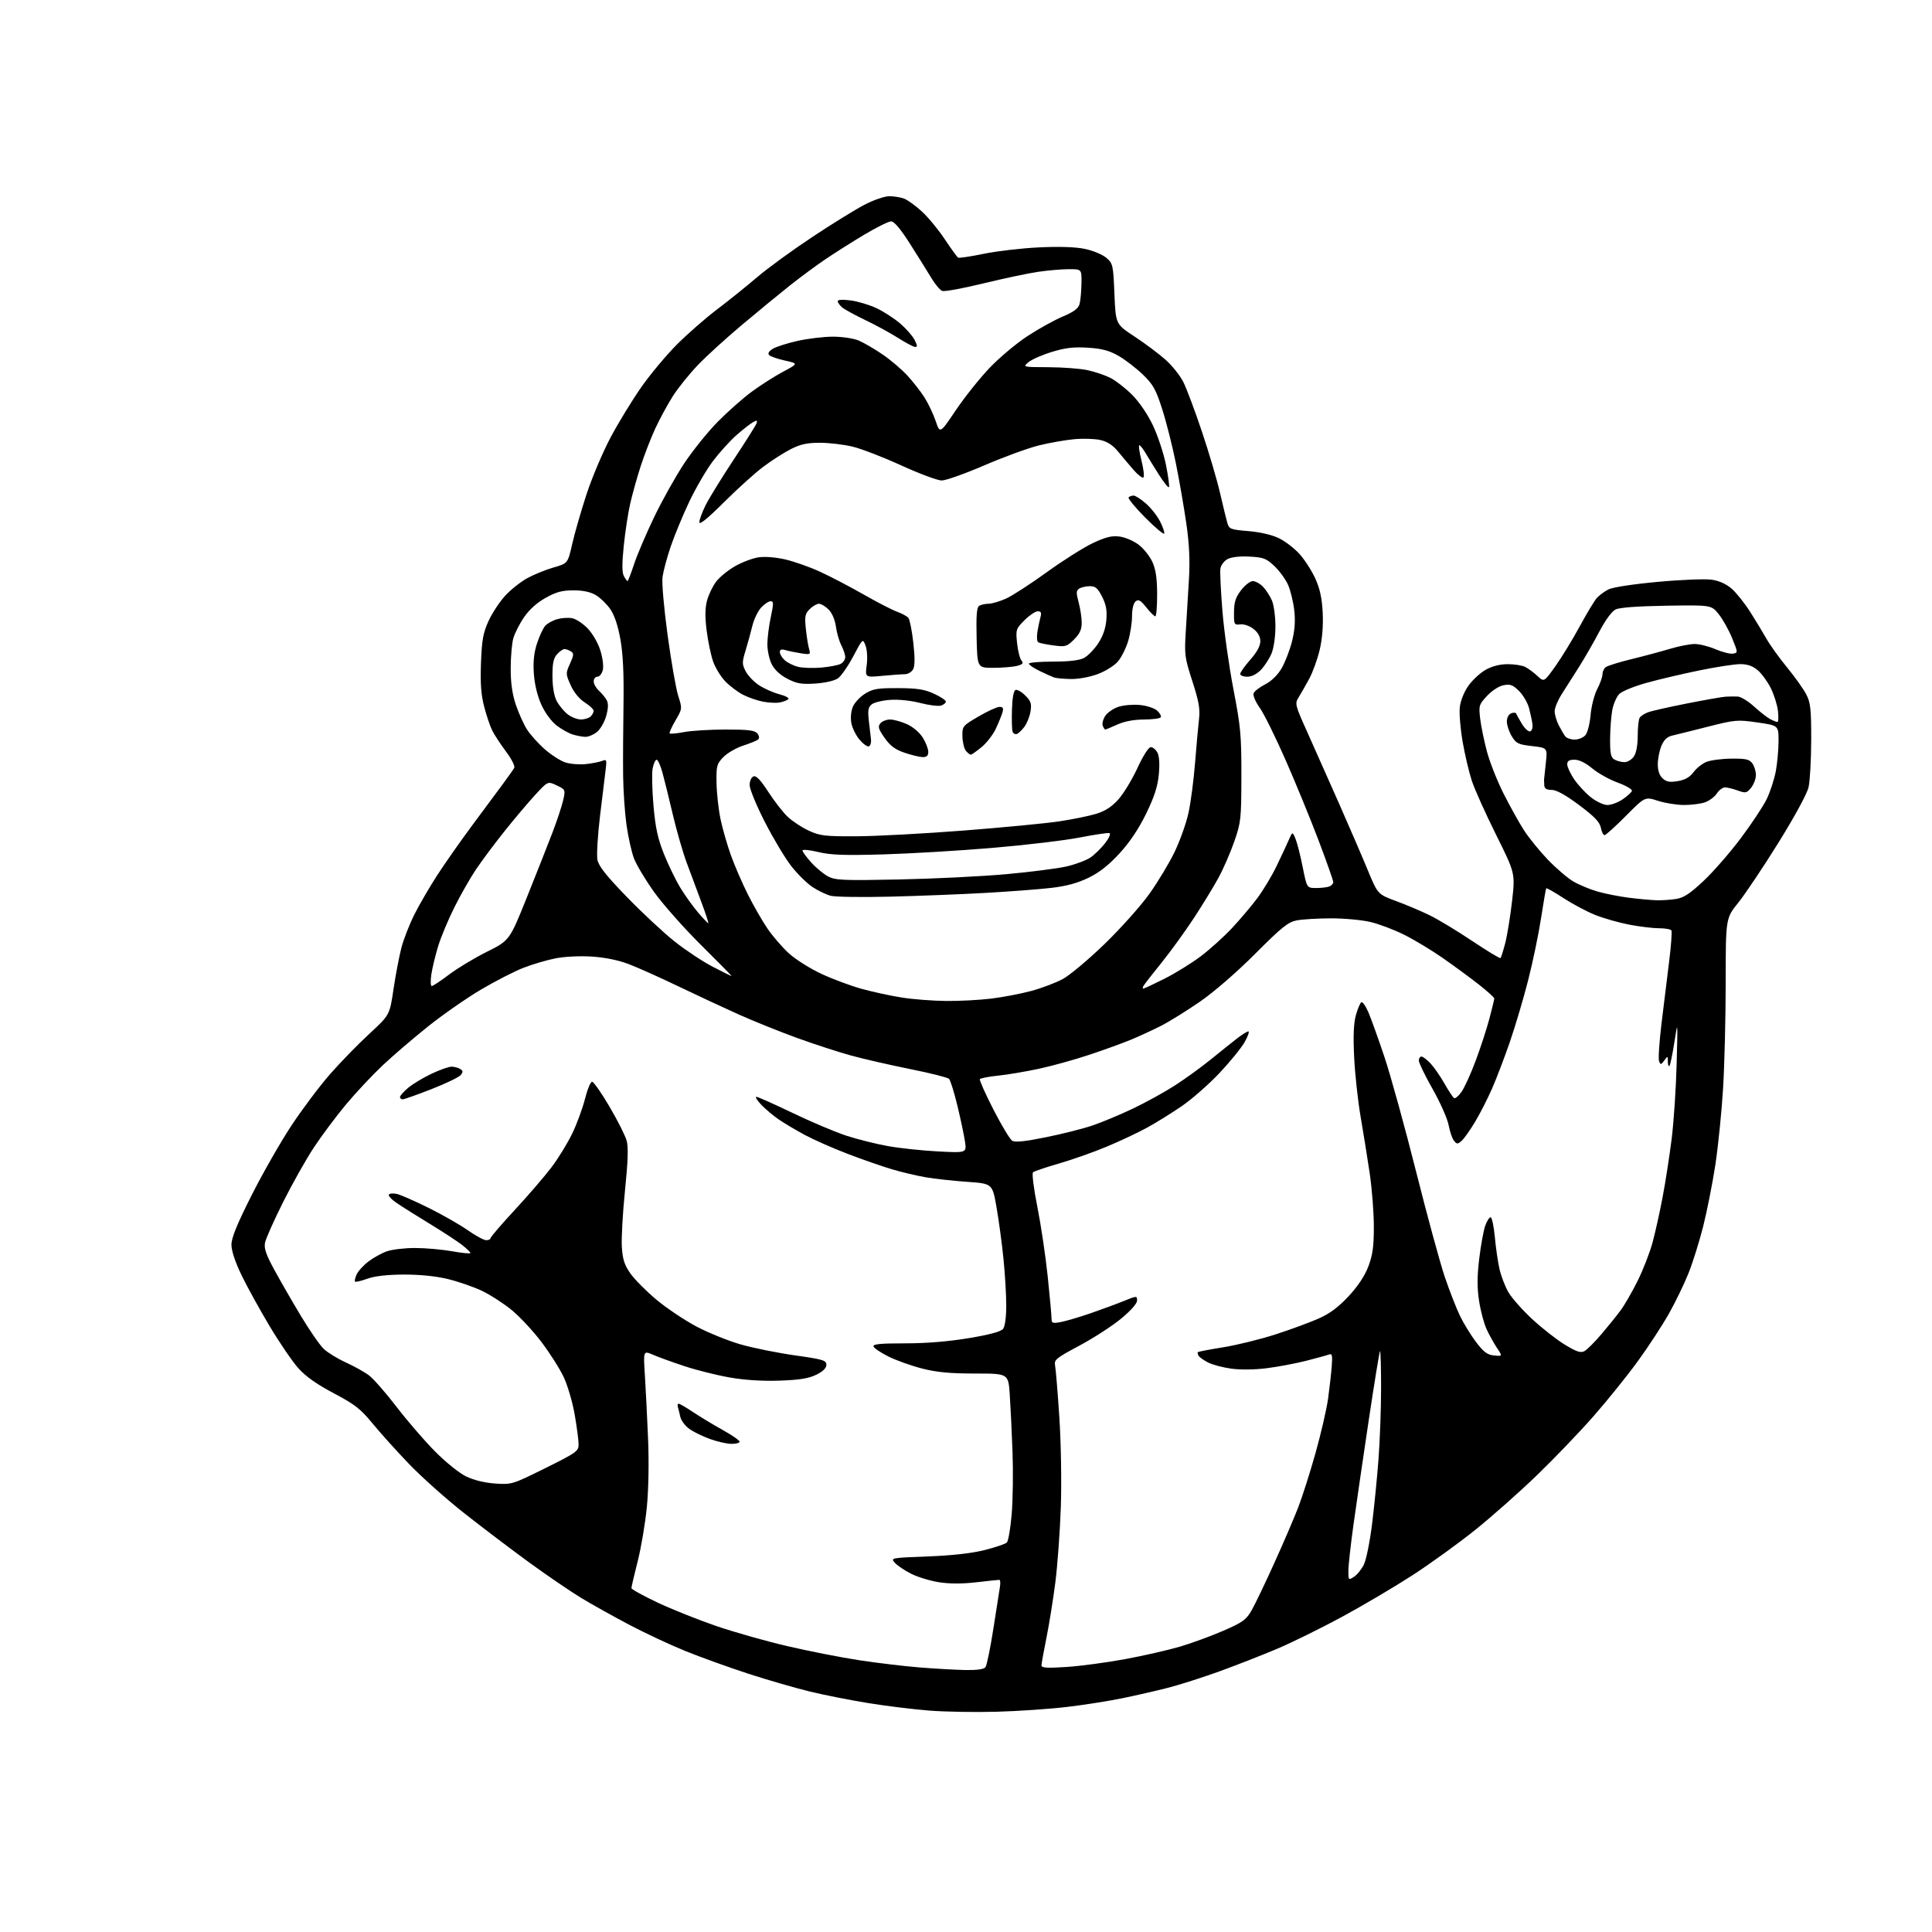 <?xml version="1.0" encoding="UTF-8" standalone="no"?>
<svg 
  version="1.1" 
  xmlns="http://www.w3.org/2000/svg" 
  xmlns:xlink="http://www.w3.org/1999/xlink" 
  xmlns:svg="http://www.w3.org/2000/svg"
  xmlns:rdf="http://www.w3.org/1999/02/22-rdf-syntax-ns#"
  xmlns:cc="http://creativecommons.org/ns#"
  xmlns:dc="http://purl.org/dc/elements/1.1/"
  viewBox="0 0 768 768"
  width="768"
  height="768"
>
<style>svg {background-color: white; }</style>"
<path stroke="none" fill="black" fill-rule="evenodd" d="M396.00,680.45C387.48,680.68 375.49,680.47 369.36,679.98C363.24,679.50 352.44,678.18 345.36,677.04C338.29,675.91 327.77,673.83 322.00,672.43C316.23,671.03 305.20,667.84 297.50,665.34C289.80,662.83 278.55,658.78 272.50,656.33C266.45,653.88 256.36,649.16 250.07,645.84C243.78,642.52 235.23,637.74 231.07,635.23C226.91,632.71 217.65,626.40 210.50,621.20C203.35,615.99 191.65,607.13 184.50,601.49C177.35,595.86 167.45,587.02 162.50,581.85C157.55,576.69 151.03,569.44 148.00,565.74C143.33,560.04 141.02,558.24 132.71,553.86C126.05,550.35 121.55,547.18 118.65,543.95C116.30,541.34 111.15,533.80 107.20,527.20C103.25,520.59 98.21,511.46 96.01,506.90C93.50,501.70 92.00,497.19 92.00,494.82C92.00,492.07 94.21,486.65 100.06,475.06C104.50,466.27 111.64,453.78 115.94,447.29C120.23,440.81 127.10,431.67 131.20,426.99C135.30,422.31 142.31,415.11 146.78,410.99C154.90,403.50 154.90,403.50 156.42,393.24C157.26,387.60 158.67,380.21 159.54,376.83C160.42,373.44 162.74,367.48 164.69,363.59C166.64,359.69 170.72,352.68 173.75,348.00C176.77,343.32 183.09,334.32 187.78,328.00C192.48,321.68 197.98,314.25 200.01,311.50C202.04,308.75 204.02,305.95 204.40,305.27C204.80,304.57 203.40,301.77 201.16,298.77C199.00,295.87 196.54,292.13 195.70,290.46C194.85,288.78 193.40,284.51 192.48,280.96C191.22,276.15 190.90,271.69 191.20,263.50C191.55,254.33 192.05,251.56 194.22,246.82C195.65,243.70 198.64,239.17 200.87,236.75C203.10,234.34 207.08,231.19 209.71,229.77C212.35,228.34 217.02,226.45 220.11,225.56C225.72,223.94 225.72,223.94 227.47,216.22C228.43,211.97 230.99,203.10 233.15,196.49C235.31,189.89 239.64,179.66 242.79,173.75C245.93,167.85 251.43,158.87 255.00,153.79C258.57,148.71 264.90,141.14 269.06,136.97C273.22,132.79 280.42,126.50 285.06,122.98C289.70,119.46 296.88,113.70 301.00,110.17C305.12,106.65 314.91,99.51 322.75,94.31C330.58,89.11 339.95,83.31 343.57,81.43C347.25,79.51 351.62,78.00 353.51,78.00C355.36,78.00 358.02,78.44 359.43,78.97C360.83,79.51 364.02,81.82 366.51,84.12C369.00,86.41 373.09,91.37 375.58,95.13C378.08,98.89 380.45,102.16 380.85,102.41C381.24,102.65 385.83,101.97 391.03,100.89C396.24,99.82 406.12,98.67 413.00,98.34C421.17,97.95 427.50,98.16 431.29,98.95C434.47,99.61 438.29,101.21 439.79,102.49C442.39,104.73 442.52,105.29 443.00,116.84C443.50,128.85 443.50,128.85 451.00,133.78C455.12,136.49 460.66,140.63 463.30,142.98C465.94,145.33 469.14,149.33 470.41,151.88C471.68,154.42 474.99,163.25 477.76,171.50C480.54,179.75 483.79,190.78 484.99,196.00C486.20,201.22 487.51,206.62 487.92,208.00C488.60,210.30 489.26,210.55 496.25,211.12C500.90,211.51 505.60,212.60 508.36,213.93C510.84,215.13 514.53,217.95 516.55,220.19C518.57,222.43 521.39,226.79 522.81,229.88C524.68,233.98 525.49,237.67 525.79,243.50C526.05,248.65 525.63,253.90 524.61,258.26C523.74,261.98 521.87,267.15 520.47,269.76C519.06,272.37 517.16,275.69 516.26,277.14C514.66,279.71 514.75,280.10 519.72,291.14C522.52,297.39 528.20,310.15 532.33,319.50C536.45,328.85 541.60,340.77 543.75,346.00C547.68,355.49 547.68,355.49 555.06,358.22C559.12,359.72 565.16,362.28 568.49,363.92C571.82,365.56 579.38,370.14 585.29,374.09C591.21,378.05 596.24,381.09 596.48,380.85C596.72,380.61 597.56,377.94 598.35,374.90C599.14,371.87 600.36,364.39 601.06,358.26C602.33,347.14 602.33,347.14 594.71,331.82C590.51,323.39 586.17,313.72 585.05,310.31C583.94,306.91 582.30,299.94 581.41,294.81C580.53,289.69 580.02,283.54 580.29,281.14C580.58,278.57 581.97,275.08 583.68,272.65C585.28,270.37 588.36,267.51 590.54,266.27C593.11,264.82 596.20,264.03 599.32,264.02C601.96,264.01 605.11,264.50 606.32,265.12C607.52,265.74 609.69,267.35 611.14,268.70C613.78,271.16 613.78,271.16 618.29,264.83C620.77,261.35 625.11,254.25 627.93,249.05C630.75,243.85 633.83,238.74 634.78,237.69C635.72,236.65 637.78,235.13 639.34,234.32C641.02,233.45 649.09,232.21 659.01,231.30C668.26,230.44 677.91,230.06 680.45,230.44C683.45,230.89 686.26,232.17 688.43,234.07C690.26,235.68 693.55,239.81 695.74,243.25C697.92,246.69 700.85,251.53 702.25,254.00C703.65,256.48 707.34,261.61 710.46,265.40C713.57,269.20 716.99,274.02 718.06,276.11C719.72,279.37 720.00,282.00 719.98,294.21C719.96,302.07 719.49,310.49 718.93,312.93C718.33,315.54 713.42,324.58 706.97,334.96C700.95,344.64 693.77,355.36 691.02,358.79C686.00,365.01 686.00,365.01 685.99,390.26C685.99,404.14 685.52,423.15 684.96,432.50C684.39,441.85 683.01,455.56 681.89,462.96C680.76,470.36 678.58,481.39 677.05,487.47C675.51,493.55 672.87,501.98 671.18,506.20C669.49,510.42 666.00,517.61 663.43,522.19C660.85,526.76 655.32,535.23 651.13,541.00C646.95,546.77 638.98,556.67 633.42,563.00C627.87,569.33 617.70,579.92 610.84,586.54C603.97,593.17 592.97,602.91 586.39,608.19C579.81,613.47 568.60,621.57 561.47,626.19C554.33,630.81 541.75,638.24 533.50,642.71C525.25,647.17 513.71,652.86 507.85,655.35C501.99,657.84 491.64,661.89 484.85,664.36C478.06,666.82 468.78,669.78 464.22,670.94C459.67,672.11 451.57,673.96 446.22,675.06C440.88,676.16 430.88,677.74 424.00,678.55C417.12,679.37 404.52,680.22 396.00,680.45zM383.63,663.86C388.29,663.95 391.09,663.57 391.73,662.75C392.26,662.06 393.67,655.20 394.87,647.50C396.07,639.80 397.25,632.26 397.50,630.75C397.75,629.24 397.62,628.00 397.23,628.01C396.83,628.01 392.68,628.45 388.02,628.99C382.39,629.64 377.40,629.62 373.17,628.95C369.66,628.39 364.70,626.87 362.15,625.57C359.59,624.28 356.70,622.33 355.72,621.24C353.96,619.29 354.09,619.27 368.72,618.71C378.34,618.35 386.24,617.47 391.33,616.19C395.64,615.12 399.65,613.75 400.24,613.16C400.83,612.57 401.70,607.46 402.17,601.79C402.64,596.13 402.78,584.98 402.49,577.00C402.19,569.02 401.70,558.79 401.39,554.25C400.82,546.00 400.82,546.00 387.57,546.00C377.62,546.00 372.38,545.50 366.54,544.01C362.27,542.92 356.27,540.78 353.21,539.26C350.16,537.74 347.47,535.94 347.24,535.25C346.93,534.29 349.87,534.00 359.79,534.00C368.24,534.00 377.05,533.28 385.12,531.93C393.45,530.54 397.91,529.33 398.75,528.24C399.50,527.27 400.00,523.56 400.00,518.98C400.00,514.78 399.51,506.43 398.90,500.42C398.30,494.42 397.06,485.23 396.15,480.00C394.50,470.50 394.50,470.50 384.50,469.80C379.00,469.41 371.57,468.60 368.00,467.99C364.43,467.38 358.35,465.94 354.50,464.79C350.65,463.65 342.77,460.90 337.00,458.69C331.23,456.49 323.57,453.11 320.00,451.20C316.43,449.28 311.70,446.47 309.50,444.96C307.30,443.44 304.18,440.80 302.56,439.10C300.95,437.39 300.10,436.00 300.67,436.00C301.25,436.00 307.75,438.90 315.11,442.43C322.47,445.97 332.10,450.04 336.49,451.47C340.89,452.90 348.31,454.76 352.99,455.59C357.67,456.43 366.62,457.39 372.89,457.71C384.27,458.31 384.27,458.31 383.58,453.69C383.20,451.15 381.84,444.74 380.56,439.45C379.28,434.17 377.80,429.40 377.26,428.86C376.72,428.32 369.80,426.57 361.89,424.99C353.97,423.40 343.40,420.98 338.39,419.61C333.38,418.24 323.71,415.09 316.89,412.62C310.08,410.15 299.55,405.91 293.50,403.20C287.45,400.48 276.65,395.45 269.50,392.01C262.35,388.57 253.57,384.64 250.00,383.27C245.87,381.69 240.51,380.59 235.29,380.25C230.52,379.95 224.46,380.24 220.82,380.96C217.37,381.63 211.61,383.34 208.02,384.74C204.44,386.14 196.85,390.03 191.17,393.39C185.49,396.75 176.05,403.32 170.19,408.00C164.33,412.68 156.19,419.65 152.11,423.50C148.02,427.35 141.46,434.36 137.52,439.07C133.59,443.78 127.82,451.51 124.70,456.24C121.59,460.97 116.09,470.74 112.49,477.95C108.89,485.16 105.67,492.38 105.35,493.98C104.90,496.23 105.75,498.72 109.01,504.70C111.34,508.99 116.08,517.23 119.55,523.00C123.01,528.77 127.12,534.71 128.67,536.19C130.23,537.67 134.20,540.11 137.50,541.61C140.80,543.11 144.95,545.42 146.71,546.76C148.48,548.09 153.40,553.72 157.66,559.27C161.91,564.82 168.79,572.79 172.95,576.98C177.20,581.28 182.62,585.63 185.36,586.94C188.37,588.39 192.74,589.45 196.86,589.73C203.39,590.18 203.72,590.08 216.75,583.62C229.19,577.45 230.00,576.87 230.00,574.16C230.00,572.56 229.31,567.27 228.46,562.38C227.62,557.50 225.66,550.80 224.12,547.50C222.58,544.20 218.59,537.90 215.26,533.50C211.94,529.10 206.58,523.35 203.36,520.72C200.14,518.09 194.80,514.65 191.50,513.09C188.20,511.52 182.12,509.43 178.00,508.43C173.23,507.28 166.86,506.64 160.50,506.66C153.94,506.69 148.97,507.25 146.04,508.31C143.59,509.19 141.37,509.71 141.13,509.46C140.88,509.21 141.17,507.93 141.77,506.61C142.37,505.29 144.47,502.98 146.43,501.49C148.39,499.99 151.68,498.16 153.75,497.43C155.81,496.69 160.88,496.09 165.00,496.10C169.12,496.10 175.76,496.69 179.75,497.40C183.74,498.12 187.00,498.43 187.00,498.10C187.00,497.77 185.54,496.35 183.75,494.94C181.96,493.53 176.22,489.77 171.00,486.59C165.78,483.40 159.82,479.66 157.77,478.27C155.71,476.89 154.28,475.36 154.58,474.87C154.88,474.39 156.33,474.28 157.81,474.62C159.29,474.97 164.93,477.45 170.34,480.13C175.76,482.81 182.75,486.80 185.89,489.00C189.02,491.20 192.35,493.00 193.29,493.00C194.23,493.00 195.00,492.63 195.00,492.18C195.00,491.73 199.34,486.68 204.64,480.96C209.94,475.23 216.50,467.62 219.22,464.03C221.94,460.44 225.67,454.35 227.52,450.50C229.36,446.65 231.63,440.46 232.56,436.75C233.49,433.04 234.75,430.01 235.37,430.02C235.99,430.03 239.12,434.50 242.31,439.95C245.51,445.40 248.57,451.48 249.11,453.45C249.82,456.02 249.63,461.66 248.45,473.20C247.54,482.09 246.97,492.19 247.19,495.66C247.51,500.64 248.22,502.85 250.59,506.22C252.23,508.56 256.88,513.25 260.92,516.63C264.96,520.01 272.15,524.83 276.90,527.34C281.65,529.84 289.58,533.05 294.52,534.45C299.46,535.86 309.12,537.81 316.00,538.78C327.19,540.36 328.50,540.76 328.50,542.52C328.50,543.83 327.15,545.17 324.50,546.47C321.50,547.95 317.87,548.54 310.00,548.82C303.25,549.06 296.20,548.63 290.25,547.60C285.16,546.72 277.06,544.71 272.25,543.12C267.44,541.54 261.75,539.48 259.61,538.55C255.72,536.86 255.72,536.86 256.35,546.68C256.69,552.08 257.27,563.48 257.62,572.00C258.01,581.36 257.82,592.12 257.12,599.16C256.49,605.58 254.86,615.25 253.49,620.64C252.12,626.04 251.00,630.83 251.00,631.30C251.00,631.76 255.66,634.34 261.36,637.03C267.07,639.72 277.58,643.92 284.72,646.37C291.87,648.81 304.64,652.43 313.11,654.39C321.57,656.36 334.35,658.86 341.50,659.96C348.65,661.05 359.45,662.34 365.50,662.83C371.55,663.32 379.71,663.78 383.63,663.86zM423.94,662.65C429.41,662.29 439.87,660.89 447.19,659.54C454.51,658.19 464.32,655.95 469.00,654.58C473.68,653.20 481.46,650.35 486.31,648.24C494.07,644.85 495.40,643.89 497.57,640.07C498.93,637.69 502.96,629.28 506.53,621.39C510.11,613.50 514.38,603.55 516.04,599.27C517.69,595.00 520.81,585.20 522.97,577.50C525.13,569.80 527.36,560.12 527.93,556.00C528.50,551.88 529.15,546.11 529.38,543.18C529.72,538.80 529.54,537.96 528.32,538.43C527.51,538.74 523.39,539.87 519.17,540.95C514.95,542.02 507.87,543.35 503.43,543.90C498.59,544.50 492.94,544.56 489.31,544.04C485.99,543.57 481.89,542.48 480.20,541.60C478.51,540.73 476.83,539.53 476.46,538.94C476.10,538.35 475.97,537.70 476.17,537.50C476.37,537.29 480.94,536.42 486.32,535.55C491.69,534.69 501.05,532.38 507.11,530.42C513.17,528.46 520.91,525.61 524.32,524.08C528.70,522.12 532.15,519.52 536.17,515.19C539.89,511.16 542.57,507.10 543.99,503.31C545.67,498.80 546.14,495.37 546.12,487.52C546.12,482.01 545.38,472.54 544.49,466.50C543.59,460.45 541.97,450.32 540.88,444.00C539.79,437.68 538.63,427.02 538.30,420.32C537.88,411.77 538.09,406.76 538.99,403.54C539.70,401.02 540.67,398.71 541.15,398.41C541.62,398.11 542.90,399.94 543.99,402.47C545.07,405.00 547.96,413.06 550.41,420.38C552.85,427.70 558.49,448.13 562.93,465.77C567.37,483.41 572.51,502.27 574.35,507.67C576.19,513.08 578.88,519.98 580.33,523.00C581.78,526.02 584.67,530.75 586.76,533.50C589.80,537.49 591.24,538.57 593.93,538.82C597.29,539.15 597.29,539.15 595.07,535.82C593.85,534.00 592.01,530.68 590.97,528.44C589.93,526.21 588.58,521.17 587.97,517.23C587.15,511.93 587.16,507.58 588.00,500.47C588.63,495.19 589.70,489.29 590.36,487.36C591.03,485.43 592.01,483.88 592.54,483.90C593.07,483.93 593.82,487.45 594.22,491.72C594.61,496.00 595.45,501.75 596.08,504.50C596.71,507.25 598.28,511.34 599.57,513.60C600.85,515.85 605.11,520.68 609.03,524.33C612.96,527.97 618.81,532.56 622.05,534.53C626.73,537.37 628.33,537.90 629.84,537.09C630.89,536.53 633.95,533.46 636.65,530.28C639.35,527.10 642.79,522.84 644.28,520.81C645.78,518.79 648.79,513.55 650.98,509.17C653.16,504.79 655.84,497.90 656.93,493.85C658.02,489.81 659.82,481.68 660.93,475.79C662.05,469.91 663.65,459.56 664.50,452.79C665.35,446.03 666.24,432.62 666.49,423.00C666.95,405.50 666.95,405.50 665.59,414.30C664.84,419.15 663.95,423.38 663.61,423.72C663.28,424.06 663.00,423.27 663.00,421.98C663.00,419.69 662.95,419.68 661.57,421.56C660.29,423.30 660.08,423.33 659.50,421.84C659.15,420.93 659.59,414.18 660.48,406.84C661.38,399.51 662.74,388.37 663.52,382.10C664.30,375.83 664.70,370.32 664.41,369.85C664.12,369.38 661.92,369.00 659.53,369.00C657.13,369.00 651.78,368.35 647.63,367.56C643.48,366.76 637.36,365.01 634.03,363.67C630.71,362.33 625.05,359.32 621.47,356.98C617.88,354.64 614.81,352.90 614.65,353.11C614.49,353.33 613.57,358.68 612.59,365.00C611.62,371.32 609.30,382.47 607.44,389.76C605.58,397.06 602.29,408.11 600.15,414.32C598.00,420.53 594.83,428.83 593.10,432.77C591.38,436.70 588.37,442.59 586.43,445.85C584.48,449.12 582.08,452.52 581.09,453.42C579.47,454.88 579.16,454.89 578.01,453.51C577.31,452.67 576.34,449.87 575.86,447.29C575.38,444.71 572.51,438.24 569.49,432.90C566.47,427.57 564.00,422.48 564.00,421.60C564.00,420.72 564.47,420.00 565.05,420.00C565.62,420.00 567.25,421.24 568.67,422.75C570.08,424.26 572.58,427.86 574.21,430.75C575.85,433.64 577.56,436.23 578.02,436.51C578.47,436.79 579.80,435.69 580.96,434.06C582.11,432.44 584.63,426.92 586.55,421.80C588.47,416.69 590.93,409.15 592.02,405.06C593.11,400.97 594.00,397.30 594.00,396.90C594.00,396.51 591.19,393.98 587.75,391.28C584.31,388.58 577.90,383.87 573.50,380.81C569.10,377.74 562.24,373.60 558.25,371.61C554.27,369.61 548.19,367.31 544.75,366.50C541.31,365.69 534.23,365.04 529.00,365.06C523.77,365.07 517.68,365.44 515.46,365.87C512.04,366.53 509.49,368.58 498.96,379.14C491.61,386.50 482.61,394.31 477.00,398.18C471.77,401.79 464.80,406.12 461.50,407.80C458.20,409.48 452.80,411.96 449.50,413.33C446.20,414.69 438.77,417.38 433.00,419.30C427.23,421.23 418.23,423.72 413.00,424.85C407.77,425.97 400.45,427.21 396.72,427.59C392.99,427.97 389.75,428.60 389.51,428.99C389.27,429.37 391.70,434.81 394.90,441.06C398.11,447.31 401.46,452.89 402.34,453.45C403.49,454.17 407.35,453.78 415.73,452.08C422.20,450.78 430.55,448.67 434.28,447.40C438.01,446.14 445.21,443.13 450.28,440.72C455.35,438.31 462.87,434.17 466.98,431.53C471.09,428.88 477.56,424.19 481.36,421.11C485.16,418.02 489.86,414.26 491.81,412.75C493.76,411.24 495.75,410.00 496.24,410.00C496.73,410.00 496.09,411.88 494.81,414.17C493.54,416.46 489.02,422.02 484.78,426.53C480.53,431.03 473.78,436.96 469.78,439.70C465.77,442.45 459.57,446.30 456.00,448.25C452.43,450.21 445.23,453.60 440.00,455.79C434.77,457.98 426.23,460.99 421.00,462.50C415.77,464.00 411.11,465.59 410.64,466.02C410.16,466.47 410.93,472.56 412.35,479.66C413.76,486.72 415.61,499.12 416.46,507.22C417.31,515.32 418.00,522.91 418.00,524.08C418.00,526.01 418.37,526.15 421.70,525.53C423.73,525.15 429.02,523.59 433.45,522.07C437.88,520.54 443.86,518.34 446.75,517.16C451.91,515.07 452.00,515.06 452.00,516.99C452.00,518.19 449.50,521.01 445.60,524.23C442.08,527.13 434.64,531.94 429.06,534.92C419.66,539.95 418.95,540.54 419.43,542.92C419.70,544.34 420.46,553.59 421.11,563.47C421.77,573.59 422.03,589.10 421.70,598.97C421.37,608.61 420.39,622.12 419.52,629.00C418.64,635.88 417.04,645.85 415.96,651.16C414.88,656.47 414.00,661.37 414.00,662.06C414.00,663.01 416.33,663.15 423.94,662.65zM538.25,626.79C539.49,626.00 541.25,623.80 542.17,621.92C543.09,620.04 544.54,612.88 545.40,606.00C546.26,599.12 547.42,587.42 547.98,580.00C548.54,572.58 549.00,559.79 549.00,551.58C549.00,543.38 548.81,536.86 548.57,537.09C548.34,537.33 546.33,549.67 544.10,564.51C541.88,579.35 539.15,598.06 538.03,606.08C536.91,614.10 536.00,622.37 536.00,624.45C536.00,628.15 536.06,628.21 538.25,626.79zM290.75,573.96C288.96,573.94 285.15,573.08 282.27,572.04C279.39,571.01 275.68,569.20 274.02,568.01C272.36,566.83 270.74,564.66 270.42,563.18C270.10,561.71 269.66,559.94 269.45,559.25C269.24,558.56 269.39,558.00 269.79,558.00C270.20,558.00 272.77,559.50 275.51,561.33C278.26,563.17 283.54,566.36 287.25,568.42C290.96,570.48 294.00,572.58 294.00,573.09C294.00,573.59 292.54,573.98 290.75,573.96zM160.08,437.00C159.48,437.00 159.00,436.59 159.00,436.09C159.00,435.59 160.46,433.94 162.25,432.43C164.04,430.93 168.20,428.41 171.50,426.85C174.80,425.28 178.40,424.01 179.50,424.02C180.60,424.02 182.15,424.44 182.94,424.94C184.11,425.68 184.14,426.13 183.10,427.38C182.40,428.23 177.17,430.74 171.49,432.96C165.80,435.18 160.67,437.00 160.08,437.00zM376.03,397.90C381.27,397.96 389.37,397.53 394.03,396.96C398.69,396.39 405.86,395.02 409.97,393.91C414.08,392.80 419.70,390.67 422.46,389.19C425.22,387.71 432.71,381.43 439.11,375.23C445.51,369.04 453.54,360.04 456.96,355.23C460.38,350.43 464.90,342.90 467.00,338.50C469.10,334.10 471.55,327.21 472.43,323.19C473.32,319.18 474.51,310.18 475.06,303.19C475.62,296.21 476.33,288.32 476.65,285.65C477.10,281.83 476.53,278.67 473.98,270.79C470.91,261.30 470.78,260.25 471.39,250.64C471.75,245.06 472.31,235.78 472.64,230.00C473.06,222.64 472.74,216.06 471.57,208.00C470.65,201.68 468.80,190.98 467.44,184.23C466.09,177.49 463.65,167.81 462.02,162.73C459.47,154.77 458.40,152.85 454.28,148.87C451.65,146.33 447.31,143.00 444.64,141.47C440.93,139.34 438.07,138.58 432.49,138.22C426.89,137.86 423.56,138.24 418.21,139.87C414.38,141.03 410.17,142.87 408.87,143.96C406.50,145.93 406.50,145.93 416.70,145.97C422.31,145.99 429.29,146.51 432.20,147.12C435.12,147.74 439.25,149.13 441.39,150.21C443.53,151.30 447.41,154.32 450.02,156.93C452.84,159.75 456.20,164.68 458.30,169.09C460.24,173.16 462.58,180.25 463.50,184.83C464.41,189.42 464.94,193.39 464.67,193.67C464.39,193.94 462.64,191.77 460.77,188.83C458.91,185.90 456.52,182.04 455.47,180.25C454.43,178.46 453.27,177.00 452.90,177.00C452.53,177.00 452.91,179.72 453.74,183.03C454.58,186.35 454.94,189.39 454.55,189.78C454.16,190.17 452.41,188.86 450.67,186.86C448.93,184.87 446.15,181.57 444.50,179.55C442.45,177.02 440.24,175.57 437.50,174.93C435.30,174.41 430.57,174.26 427.00,174.59C423.43,174.92 417.06,176.04 412.85,177.09C408.64,178.14 398.92,181.69 391.25,185.00C383.58,188.30 375.97,191.00 374.34,191.00C372.71,191.00 365.47,188.30 358.26,185.01C351.05,181.71 342.30,178.34 338.82,177.52C335.35,176.70 329.55,176.02 325.95,176.01C320.93,176.00 318.23,176.58 314.45,178.49C311.73,179.86 306.80,183.01 303.50,185.48C300.20,187.95 293.11,194.34 287.75,199.69C281.27,206.14 278.00,208.79 278.00,207.60C278.00,206.60 279.14,203.52 280.54,200.73C281.94,197.95 286.90,189.90 291.57,182.83C296.25,175.76 300.35,169.26 300.69,168.38C301.19,167.06 300.96,166.95 299.40,167.79C298.36,168.35 295.39,170.66 292.81,172.93C290.23,175.20 286.00,179.86 283.41,183.28C280.82,186.70 276.57,194.00 273.96,199.50C271.36,205.00 268.04,213.04 266.58,217.36C265.12,221.68 263.68,227.08 263.36,229.37C263.04,231.69 263.94,241.94 265.39,252.52C266.81,262.96 268.71,273.80 269.61,276.62C271.23,281.73 271.23,281.75 268.50,286.42C266.99,288.99 265.96,291.30 266.22,291.55C266.47,291.80 269.06,291.56 271.97,291.00C274.89,290.45 282.33,290.00 288.51,290.00C297.42,290.00 300.02,290.32 301.04,291.54C301.79,292.45 301.94,293.43 301.41,293.92C300.91,294.38 298.21,295.50 295.41,296.40C292.61,297.31 289.06,299.38 287.51,300.99C284.90,303.71 284.71,304.48 284.84,311.34C284.91,315.42 285.63,321.86 286.43,325.64C287.22,329.43 289.08,335.90 290.56,340.02C292.04,344.13 295.06,351.10 297.26,355.50C299.47,359.90 302.95,365.98 305.00,369.00C307.06,372.03 310.86,376.46 313.47,378.86C316.07,381.26 321.87,384.94 326.37,387.05C330.86,389.16 338.13,391.87 342.52,393.08C346.91,394.30 354.10,395.85 358.50,396.54C362.90,397.24 370.79,397.85 376.03,397.90zM454.46,393.00C454.78,393.00 458.58,391.22 462.91,389.05C467.23,386.87 473.74,382.84 477.37,380.10C481.00,377.35 486.57,372.32 489.74,368.93C492.91,365.54 497.40,360.23 499.73,357.13C502.06,354.03 505.49,348.35 507.35,344.50C509.21,340.65 511.43,335.93 512.26,334.00C513.79,330.50 513.79,330.50 515.01,333.50C515.68,335.15 516.96,340.21 517.86,344.75C519.50,352.99 519.50,352.99 523.17,353.00C525.19,353.00 527.55,352.73 528.42,352.39C529.29,352.06 530.00,351.27 529.99,350.64C529.99,350.01 527.35,342.52 524.12,334.00C520.89,325.48 514.98,311.07 510.99,302.00C507.00,292.93 502.39,283.61 500.74,281.31C499.07,278.98 498.00,276.44 498.32,275.60C498.64,274.77 500.71,273.17 502.91,272.05C505.40,270.78 507.86,268.38 509.42,265.73C510.80,263.38 512.66,258.60 513.55,255.12C514.70,250.63 514.97,246.99 514.49,242.64C514.11,239.26 513.00,234.70 512.03,232.50C511.05,230.30 508.62,226.95 506.62,225.05C503.40,221.99 502.27,221.56 496.74,221.26C492.88,221.05 489.55,221.42 488.00,222.23C486.62,222.96 485.33,224.65 485.13,226.03C484.92,227.39 485.29,235.03 485.94,243.00C486.59,250.97 488.56,264.93 490.31,274.00C493.18,288.85 493.50,292.30 493.47,308.50C493.44,325.55 493.29,326.92 490.65,334.50C489.13,338.90 486.28,345.43 484.33,349.00C482.38,352.57 477.98,359.77 474.55,365.00C471.12,370.23 465.41,378.11 461.86,382.52C458.31,386.93 455.06,391.09 454.64,391.77C454.22,392.45 454.14,393.00 454.46,393.00zM171.64,391.97C172.11,391.96 175.20,389.91 178.50,387.41C181.80,384.92 188.56,380.84 193.53,378.36C202.56,373.84 202.56,373.84 209.46,356.67C213.25,347.23 217.83,335.64 219.63,330.91C221.44,326.19 223.34,320.43 223.87,318.10C224.81,313.92 224.78,313.86 221.29,312.20C217.77,310.52 217.77,310.52 212.72,316.01C209.94,319.03 204.43,325.55 200.49,330.50C196.54,335.45 191.45,342.27 189.18,345.66C186.91,349.04 183.06,355.79 180.63,360.66C178.20,365.52 175.30,372.46 174.19,376.07C173.08,379.68 171.86,384.74 171.47,387.32C171.09,389.89 171.16,391.99 171.64,391.97zM290.80,388.00C290.98,388.00 285.57,382.49 278.76,375.75C271.96,369.01 263.55,359.53 260.07,354.67C256.59,349.81 252.96,343.74 251.99,341.17C251.03,338.60 249.70,332.61 249.03,327.85C248.37,323.09 247.77,314.32 247.70,308.35C247.63,302.38 247.70,289.62 247.85,280.00C248.03,267.79 247.66,259.97 246.62,254.14C245.64,248.68 244.25,244.52 242.59,242.12C241.19,240.11 238.60,237.60 236.84,236.56C234.70,235.30 231.73,234.67 227.94,234.67C223.48,234.67 221.09,235.31 216.87,237.67C213.41,239.60 210.35,242.36 208.28,245.41C206.50,248.01 204.59,251.80 204.03,253.82C203.47,255.85 203.01,261.23 203.01,265.78C203.00,271.48 203.64,275.95 205.04,280.11C206.16,283.44 208.14,287.85 209.44,289.91C210.75,291.98 213.92,295.52 216.49,297.78C219.06,300.05 222.76,302.43 224.70,303.07C226.64,303.71 230.32,304.01 232.87,303.74C235.41,303.46 238.35,302.89 239.40,302.46C241.14,301.74 241.25,302.04 240.74,306.09C240.44,308.51 239.43,316.76 238.51,324.42C237.59,332.08 237.13,339.87 237.48,341.74C237.96,344.28 240.88,347.98 249.14,356.51C255.20,362.76 263.73,370.72 268.09,374.19C272.45,377.66 279.27,382.19 283.24,384.25C287.21,386.31 290.61,388.00 290.80,388.00zM281.55,367.00C281.77,367.00 280.56,363.29 278.86,358.75C277.16,354.21 274.52,347.12 272.99,343.00C271.46,338.88 268.99,330.32 267.50,324.00C266.02,317.68 264.16,310.14 263.37,307.25C262.59,304.36 261.53,302.00 261.02,302.00C260.51,302.00 259.80,303.57 259.43,305.50C259.07,307.42 259.23,314.08 259.77,320.29C260.54,329.05 261.48,333.37 263.94,339.50C265.68,343.85 268.62,349.90 270.48,352.95C272.34,356.00 275.50,360.41 277.51,362.75C279.51,365.09 281.33,367.00 281.55,367.00zM658.50,357.86C660.70,357.93 664.25,357.69 666.39,357.33C669.37,356.84 671.94,355.13 677.26,350.11C681.10,346.50 687.72,338.90 691.97,333.23C696.23,327.56 700.86,320.57 702.26,317.71C703.66,314.84 705.30,309.83 705.91,306.57C706.51,303.30 707.00,297.88 707.00,294.52C707.00,288.40 707.00,288.40 698.64,287.19C690.64,286.04 689.79,286.11 678.89,288.88C672.63,290.47 666.23,292.07 664.68,292.42C662.72,292.88 661.43,294.11 660.43,296.50C659.65,298.39 659.00,301.68 659.00,303.81C659.00,306.38 659.66,308.28 660.94,309.44C662.45,310.81 663.78,311.04 666.98,310.50C669.84,310.02 671.72,308.95 673.18,306.97C674.34,305.40 676.63,303.57 678.28,302.89C679.92,302.20 684.39,301.61 688.21,301.57C693.98,301.51 695.39,301.83 696.58,303.44C697.36,304.51 698.00,306.60 698.00,308.08C698.00,309.56 697.14,311.83 696.10,313.13C694.35,315.29 693.93,315.37 690.78,314.24C688.90,313.56 686.61,313.00 685.70,313.00C684.79,313.00 683.33,314.09 682.46,315.43C681.58,316.76 679.48,318.33 677.78,318.93C676.09,319.52 672.35,320.00 669.47,320.00C666.59,320.00 661.91,319.25 659.08,318.34C653.92,316.67 653.92,316.67 646.31,324.34C642.12,328.55 638.30,332.00 637.82,332.00C637.34,332.00 636.68,330.66 636.35,329.01C635.90,326.75 633.81,324.57 627.69,320.01C622.31,315.99 618.70,314.00 616.82,314.00C614.85,314.00 613.96,313.47 613.88,312.25C613.82,311.29 613.77,310.27 613.78,310.00C613.78,309.73 614.10,306.75 614.48,303.39C615.16,297.28 615.16,297.28 609.03,296.58C603.54,295.96 602.70,295.56 600.96,292.69C599.88,290.94 599.01,288.31 599.00,286.86C599.00,285.27 599.69,283.95 600.73,283.55C601.68,283.18 602.58,283.25 602.73,283.69C602.89,284.14 603.92,286.00 605.03,287.82C606.15,289.65 607.61,290.96 608.28,290.73C608.95,290.50 609.36,289.23 609.18,287.91C609.01,286.58 608.41,283.74 607.85,281.59C607.29,279.44 605.51,276.35 603.88,274.72C601.42,272.26 600.38,271.87 597.71,272.38C595.85,272.74 593.08,274.52 591.13,276.62C587.92,280.07 587.78,280.50 588.39,285.66C588.74,288.64 589.96,294.54 591.09,298.79C592.23,303.03 595.20,310.54 597.70,315.49C600.20,320.43 603.82,326.94 605.75,329.96C607.68,332.97 611.97,338.26 615.28,341.72C618.60,345.17 623.16,349.07 625.42,350.40C627.68,351.72 631.99,353.52 635.01,354.39C638.03,355.26 643.65,356.37 647.50,356.86C651.35,357.35 656.30,357.80 658.50,357.86zM354.00,356.43C342.73,356.71 332.03,356.56 330.24,356.09C328.44,355.63 325.18,354.06 322.99,352.61C320.80,351.17 317.03,347.45 314.59,344.35C312.16,341.25 307.43,333.38 304.09,326.85C300.74,320.32 298.00,313.69 298.00,312.10C298.00,310.44 298.65,308.97 299.52,308.63C300.60,308.22 302.32,310.02 305.40,314.77C307.80,318.47 311.27,322.94 313.13,324.70C314.98,326.46 318.75,328.93 321.50,330.20C325.99,332.27 327.93,332.49 340.50,332.44C348.20,332.40 367.32,331.38 383.00,330.16C398.68,328.94 415.77,327.30 421.00,326.51C426.23,325.73 432.81,324.39 435.64,323.54C439.27,322.44 441.88,320.77 444.52,317.84C446.58,315.56 450.01,309.94 452.13,305.35C454.41,300.41 456.58,297.00 457.46,297.00C458.27,297.00 459.45,297.98 460.09,299.17C460.84,300.57 461.04,303.68 460.65,307.83C460.20,312.63 458.90,316.67 455.62,323.41C452.69,329.44 449.12,334.76 445.04,339.22C440.76,343.89 437.00,346.85 432.69,348.94C428.41,351.02 423.88,352.25 418.00,352.94C413.32,353.49 401.62,354.38 392.00,354.93C382.38,355.48 365.27,356.15 354.00,356.43zM357.50,349.60C371.25,349.32 390.38,348.37 400.00,347.50C409.62,346.63 420.43,345.24 424.00,344.42C427.57,343.59 431.85,341.98 433.50,340.85C435.15,339.71 437.76,337.15 439.31,335.16C440.87,333.14 441.63,331.38 441.03,331.18C440.44,330.98 435.13,331.76 429.23,332.92C423.33,334.07 407.70,335.93 394.50,337.05C381.30,338.17 361.73,339.33 351.00,339.64C335.54,340.08 330.20,339.88 325.25,338.69C321.81,337.86 319.00,337.59 319.00,338.09C319.00,338.59 320.58,340.74 322.51,342.88C324.43,345.01 327.47,347.51 329.26,348.44C332.13,349.92 335.38,350.06 357.50,349.60zM638.99,320.00C640.48,320.00 643.20,318.99 645.03,317.75C646.85,316.51 648.51,315.00 648.71,314.40C648.91,313.79 646.38,312.31 643.09,311.11C639.80,309.91 635.24,307.37 632.96,305.47C630.32,303.26 627.76,302.00 625.91,302.00C623.75,302.00 623.00,302.47 623.00,303.85C623.00,304.87 624.24,307.53 625.75,309.77C627.26,312.01 630.25,315.23 632.39,316.92C634.57,318.65 637.47,320.00 638.99,320.00zM645.69,302.97C646.90,302.99 648.59,302.00 649.44,300.78C650.43,299.37 651.01,296.34 651.02,292.53C651.02,289.21 651.37,285.97 651.79,285.31C652.20,284.66 653.68,283.69 655.07,283.16C656.46,282.63 663.43,281.05 670.55,279.65C677.67,278.24 684.62,277.02 686.00,276.94C687.38,276.85 689.52,276.83 690.77,276.89C692.02,276.95 694.95,278.74 697.27,280.86C699.60,282.98 702.48,285.23 703.68,285.86C704.89,286.49 706.18,287.00 706.56,287.00C706.95,287.00 707.04,285.04 706.77,282.64C706.50,280.24 705.21,276.14 703.91,273.53C702.61,270.93 700.26,267.71 698.69,266.40C696.72,264.73 694.61,264.00 691.80,264.00C689.57,264.00 682.29,265.11 675.63,266.48C668.96,267.84 659.48,270.07 654.57,271.43C649.66,272.79 644.78,274.78 643.71,275.85C642.64,276.91 641.39,279.75 640.93,282.14C640.47,284.54 640.07,289.74 640.04,293.70C640.01,299.53 640.33,301.09 641.75,301.92C642.71,302.48 644.49,302.95 645.69,302.97zM366.75,300.96C365.51,300.93 362.26,300.14 359.53,299.21C355.78,297.92 353.84,296.46 351.62,293.29C349.17,289.78 348.89,288.83 349.96,287.54C350.67,286.69 352.43,286.01 353.87,286.02C355.32,286.03 358.34,286.88 360.60,287.90C362.97,288.98 365.59,291.23 366.85,293.25C368.03,295.17 369.00,297.70 369.00,298.87C369.00,300.43 368.39,300.99 366.75,300.96zM385.89,300.00C385.54,300.00 384.66,299.30 383.95,298.45C383.25,297.59 382.63,295.02 382.58,292.74C382.50,288.67 382.62,288.53 389.00,284.80C392.57,282.71 396.31,281.00 397.31,281.00C398.73,281.00 398.99,281.50 398.47,283.25C398.11,284.49 396.92,287.41 395.82,289.75C394.72,292.09 392.18,295.35 390.18,297.00C388.18,298.65 386.25,300.00 385.89,300.00zM345.37,296.69C344.75,296.91 343.09,295.70 341.66,294.01C340.24,292.32 338.79,289.37 338.43,287.45C338.04,285.43 338.29,282.72 339.00,280.99C339.68,279.36 341.87,277.00 343.87,275.76C346.99,273.82 348.83,273.51 357.00,273.54C364.57,273.57 367.46,274.02 371.25,275.75C373.86,276.95 376.00,278.36 376.00,278.90C376.00,279.43 375.13,280.14 374.07,280.48C373.01,280.81 369.30,280.35 365.82,279.45C362.09,278.48 357.18,277.97 353.83,278.21C350.72,278.43 347.41,279.25 346.48,280.02C345.13,281.13 344.91,282.46 345.37,286.46C345.69,289.23 346.08,292.58 346.23,293.90C346.38,295.22 345.99,296.47 345.37,296.69zM625.97,294.00C627.46,294.00 629.38,293.21 630.22,292.25C631.06,291.28 631.98,287.71 632.28,284.24C632.57,280.79 633.76,276.16 634.91,273.95C636.06,271.75 637.00,269.11 637.00,268.09C637.00,267.08 637.56,265.79 638.25,265.23C638.94,264.68 643.55,263.23 648.50,262.03C653.45,260.82 660.36,258.97 663.86,257.92C667.35,256.86 671.77,256.00 673.67,256.00C675.57,256.00 679.31,256.94 681.97,258.08C684.63,259.23 687.73,260.01 688.86,259.83C690.90,259.50 690.90,259.46 688.51,253.59C687.18,250.34 684.78,246.07 683.17,244.09C680.24,240.50 680.24,240.50 662.45,240.78C650.97,240.96 643.79,241.49 642.20,242.28C640.73,243.00 638.14,246.54 635.80,251.00C633.63,255.12 630.01,261.43 627.76,265.00C625.50,268.57 622.38,273.49 620.82,275.92C619.27,278.35 618.00,281.41 618.00,282.72C618.00,284.03 618.73,286.54 619.62,288.30C620.52,290.06 621.70,292.06 622.25,292.75C622.80,293.44 624.47,294.00 625.97,294.00zM232.62,292.91C231.45,292.87 229.23,292.45 227.68,291.98C226.14,291.52 223.27,289.92 221.31,288.43C219.23,286.84 216.71,283.43 215.23,280.20C213.65,276.74 212.53,272.16 212.22,267.89C211.88,263.06 212.24,259.56 213.46,255.80C214.41,252.88 215.88,249.72 216.74,248.76C217.60,247.80 219.75,246.61 221.53,246.12C223.30,245.63 225.97,245.46 227.46,245.75C228.94,246.03 231.70,247.85 233.58,249.78C235.52,251.78 237.70,255.55 238.64,258.52C239.58,261.52 240.00,264.85 239.62,266.37C239.26,267.82 238.30,269.00 237.48,269.00C236.67,269.00 236.00,269.83 236.00,270.85C236.00,271.86 236.94,273.54 238.09,274.58C239.24,275.63 240.64,277.32 241.19,278.36C241.88,279.65 241.81,281.60 240.96,284.65C240.28,287.09 238.60,289.96 237.22,291.04C235.85,292.12 233.78,292.96 232.62,292.91zM404.19,291.77C403.54,291.99 402.78,291.57 402.52,290.83C402.25,290.10 402.14,286.16 402.27,282.08C402.42,277.31 402.94,274.52 403.72,274.26C404.39,274.03 406.13,275.04 407.59,276.50C409.81,278.72 410.14,279.74 409.65,282.80C409.32,284.81 408.23,287.56 407.22,288.91C406.20,290.27 404.84,291.55 404.19,291.77zM439.36,290.00C439.13,290.00 438.68,289.32 438.36,288.49C438.04,287.66 438.49,285.90 439.35,284.58C440.22,283.26 442.57,281.64 444.58,280.97C446.59,280.31 450.44,279.98 453.13,280.24C455.83,280.50 458.90,281.50 459.99,282.49C461.07,283.47 461.71,284.66 461.42,285.13C461.12,285.61 458.10,286.01 454.69,286.02C450.70,286.04 446.95,286.75 444.14,288.02C441.74,289.11 439.59,290.00 439.36,290.00zM230.93,286.00C232.40,286.00 234.14,285.46 234.80,284.80C235.46,284.14 235.99,283.13 235.99,282.55C235.98,281.97 234.37,280.46 232.40,279.19C230.20,277.76 228.06,275.13 226.82,272.32C224.86,267.90 224.85,267.65 226.59,263.81C228.12,260.41 228.17,259.72 226.94,258.94C226.15,258.44 225.01,258.02 224.40,258.02C223.80,258.01 222.47,258.93 221.45,260.06C220.02,261.64 219.59,263.66 219.61,268.81C219.63,273.08 220.24,276.64 221.30,278.66C222.21,280.40 224.15,282.76 225.61,283.91C227.08,285.06 229.47,286.00 230.93,286.00zM310.00,279.24C308.62,279.51 305.63,279.37 303.34,278.93C301.06,278.50 297.46,277.25 295.34,276.16C293.23,275.07 290.06,272.67 288.29,270.83C286.53,269.00 284.37,265.47 283.49,263.00C282.61,260.52 281.45,255.00 280.91,250.73C280.22,245.25 280.26,241.72 281.06,238.73C281.68,236.40 283.30,233.03 284.66,231.23C286.01,229.44 289.40,226.67 292.18,225.08C294.97,223.49 299.17,221.90 301.52,221.55C304.08,221.17 308.37,221.51 312.22,222.40C315.75,223.22 321.99,225.43 326.07,227.31C330.16,229.19 337.90,233.24 343.29,236.31C348.67,239.39 354.66,242.47 356.60,243.17C358.54,243.87 360.56,244.97 361.10,245.62C361.63,246.26 362.51,250.67 363.05,255.43C363.72,261.37 363.70,264.69 362.98,266.04C362.40,267.12 360.93,268.00 359.71,268.01C358.50,268.01 354.44,268.30 350.70,268.66C343.89,269.30 343.89,269.30 344.53,264.40C344.90,261.58 344.70,258.28 344.06,256.63C342.96,253.76 342.96,253.76 339.19,260.89C337.12,264.80 334.38,268.75 333.09,269.65C331.72,270.61 328.01,271.46 324.13,271.72C318.61,272.07 316.75,271.76 313.00,269.82C310.10,268.32 307.88,266.26 306.75,264.00C305.79,262.07 305.02,258.48 305.04,256.00C305.06,253.53 305.67,248.69 306.41,245.25C307.56,239.88 307.55,239.00 306.33,239.00C305.55,239.00 303.85,240.14 302.56,241.52C301.28,242.91 299.71,246.18 299.08,248.77C298.45,251.37 297.23,255.80 296.37,258.62C294.95,263.29 294.95,264.00 296.43,266.87C297.33,268.60 299.73,271.10 301.78,272.43C303.83,273.76 307.47,275.37 309.88,276.00C312.28,276.63 313.86,277.50 313.38,277.94C312.89,278.38 311.38,278.96 310.00,279.24zM425.71,269.92C422.85,269.88 419.82,269.60 419.00,269.31C418.18,269.01 415.59,267.84 413.25,266.71C410.91,265.57 409.00,264.28 409.00,263.82C409.00,263.37 413.30,263.00 418.55,263.00C424.89,263.00 429.03,262.52 430.87,261.57C432.40,260.78 434.94,258.19 436.51,255.82C438.42,252.94 439.51,249.81 439.79,246.42C440.11,242.60 439.69,240.32 438.09,237.17C436.37,233.80 435.43,233.00 433.23,233.02C431.73,233.02 429.84,233.45 429.03,233.96C427.78,234.75 427.74,235.60 428.78,239.46C429.45,241.97 430.00,245.63 430.00,247.59C430.00,250.23 429.21,251.95 426.95,254.20C424.10,257.05 423.58,257.20 418.76,256.56C415.93,256.19 413.20,255.63 412.70,255.31C412.20,255.00 412.06,253.12 412.39,251.12C412.73,249.13 413.28,246.49 413.62,245.25C414.08,243.55 413.81,243.00 412.52,243.00C411.57,243.00 409.21,244.59 407.26,246.54C403.86,249.94 403.75,250.28 404.30,255.61C404.61,258.65 405.39,261.76 406.02,262.53C406.95,263.64 406.62,264.07 404.34,264.68C402.78,265.10 398.57,265.45 395.00,265.47C388.50,265.50 388.50,265.50 388.22,253.58C388.01,244.72 388.26,241.45 389.22,240.84C389.92,240.40 391.62,240.01 393.00,239.99C394.38,239.97 397.51,239.04 399.96,237.93C402.42,236.82 409.71,232.09 416.16,227.43C422.61,222.76 430.87,217.55 434.51,215.85C439.67,213.44 442.00,212.87 445.10,213.29C447.29,213.58 450.68,215.05 452.65,216.54C454.61,218.04 457.06,221.12 458.09,223.38C459.45,226.38 459.96,229.88 459.98,236.25C459.99,241.06 459.66,245.00 459.25,245.00C458.84,245.00 457.22,243.40 455.67,241.45C453.38,238.59 452.55,238.12 451.42,239.07C450.56,239.78 450.00,242.11 450.00,244.94C450.00,247.52 449.31,251.95 448.48,254.77C447.64,257.59 445.82,261.25 444.43,262.90C443.02,264.57 439.50,266.79 436.42,267.94C433.26,269.13 428.71,269.97 425.71,269.92zM495.81,269.00C494.27,269.00 493.00,268.51 493.00,267.90C493.00,267.30 494.80,264.76 497.00,262.26C499.62,259.28 501.00,256.76 501.00,254.93C501.00,253.10 500.08,251.42 498.31,250.03C496.76,248.81 494.53,248.03 493.06,248.20C490.60,248.49 490.50,248.29 490.54,243.38C490.56,239.35 491.17,237.47 493.34,234.63C494.86,232.63 496.96,231.00 498.01,231.00C499.06,231.00 500.89,232.01 502.08,233.25C503.26,234.49 504.86,236.95 505.62,238.72C506.38,240.49 507.00,245.11 507.00,249.00C507.00,253.12 506.35,257.61 505.45,259.78C504.59,261.83 502.71,264.74 501.26,266.25C499.61,267.97 497.58,269.00 495.81,269.00zM326.45,265.38C329.72,265.09 333.21,264.42 334.20,263.89C335.19,263.36 336.00,262.16 335.99,261.21C335.99,260.27 335.29,258.17 334.45,256.54C333.60,254.92 332.63,251.56 332.29,249.08C331.91,246.35 330.77,243.68 329.38,242.29C328.12,241.03 326.40,240.00 325.55,240.00C324.70,240.00 323.04,240.96 321.87,242.13C320.04,243.96 319.82,245.02 320.33,249.88C320.65,252.97 321.22,256.58 321.61,257.90C322.29,260.21 322.16,260.28 318.41,259.70C316.26,259.37 313.49,258.80 312.25,258.44C310.64,257.96 310.00,258.18 310.00,259.23C310.00,260.03 310.88,261.49 311.96,262.46C313.04,263.44 315.40,264.61 317.21,265.07C319.02,265.52 323.18,265.66 326.45,265.38zM249.45,231.00C249.66,231.00 250.84,227.96 252.06,224.25C253.28,220.54 256.88,212.10 260.06,205.50C263.23,198.90 268.60,189.32 271.98,184.21C275.37,179.10 281.38,171.64 285.34,167.63C289.30,163.61 295.40,158.23 298.88,155.67C302.37,153.10 307.96,149.54 311.30,147.76C317.38,144.52 317.38,144.52 312.07,143.34C309.15,142.69 306.32,141.72 305.77,141.17C305.12,140.52 305.59,139.68 307.14,138.69C308.44,137.87 312.88,136.44 317.00,135.52C321.12,134.60 327.46,133.84 331.07,133.83C334.70,133.83 339.27,134.50 341.27,135.34C343.26,136.17 347.51,138.63 350.70,140.80C353.89,142.96 358.38,146.77 360.67,149.25C362.96,151.74 366.05,155.70 367.53,158.05C369.02,160.41 371.01,164.60 371.95,167.38C373.66,172.42 373.66,172.42 379.91,163.13C383.35,158.02 389.36,150.47 393.26,146.36C397.17,142.25 403.99,136.51 408.43,133.61C412.87,130.70 419.19,127.20 422.48,125.82C426.81,124.00 428.64,122.65 429.13,120.90C429.50,119.58 429.85,115.91 429.90,112.75C430.00,107.00 430.00,107.00 424.94,107.00C422.16,107.00 416.65,107.47 412.69,108.05C408.74,108.63 398.89,110.71 390.81,112.68C382.74,114.65 375.41,115.99 374.54,115.65C373.66,115.32 371.72,113.00 370.23,110.51C368.73,108.01 364.93,101.93 361.79,96.99C357.98,91.00 355.46,88.00 354.24,88.00C353.22,88.00 348.37,90.41 343.45,93.35C338.53,96.30 331.50,100.75 327.83,103.25C324.16,105.75 317.86,110.41 313.83,113.62C309.80,116.82 301.32,123.79 295.00,129.09C288.68,134.39 280.75,141.62 277.38,145.15C274.01,148.67 269.55,154.22 267.47,157.47C265.39,160.73 262.23,166.56 260.44,170.44C258.65,174.32 256.03,181.10 254.62,185.50C253.20,189.90 251.36,196.50 250.52,200.17C249.68,203.83 248.53,211.37 247.96,216.91C247.23,224.03 247.24,227.58 248.00,229.00C248.59,230.10 249.24,231.00 249.45,231.00zM462.80,212.09C462.63,212.61 459.21,209.74 455.21,205.72C451.21,201.69 448.25,198.08 448.64,197.70C449.02,197.31 449.92,197.00 450.63,197.00C451.35,197.00 453.55,198.42 455.52,200.16C457.50,201.89 460.02,205.07 461.12,207.23C462.22,209.39 462.98,211.57 462.80,212.09zM363.78,137.92C363.07,137.88 360.02,136.26 357.00,134.34C353.98,132.41 348.12,129.22 344.00,127.25C339.88,125.28 335.71,123.00 334.75,122.18C333.79,121.36 333.00,120.25 333.00,119.72C333.00,119.12 335.02,119.01 338.19,119.43C341.04,119.81 345.67,121.20 348.47,122.53C351.28,123.86 355.48,126.58 357.81,128.57C360.14,130.57 362.73,133.51 363.55,135.10C364.70,137.32 364.75,137.98 363.78,137.92z" />

</svg>
